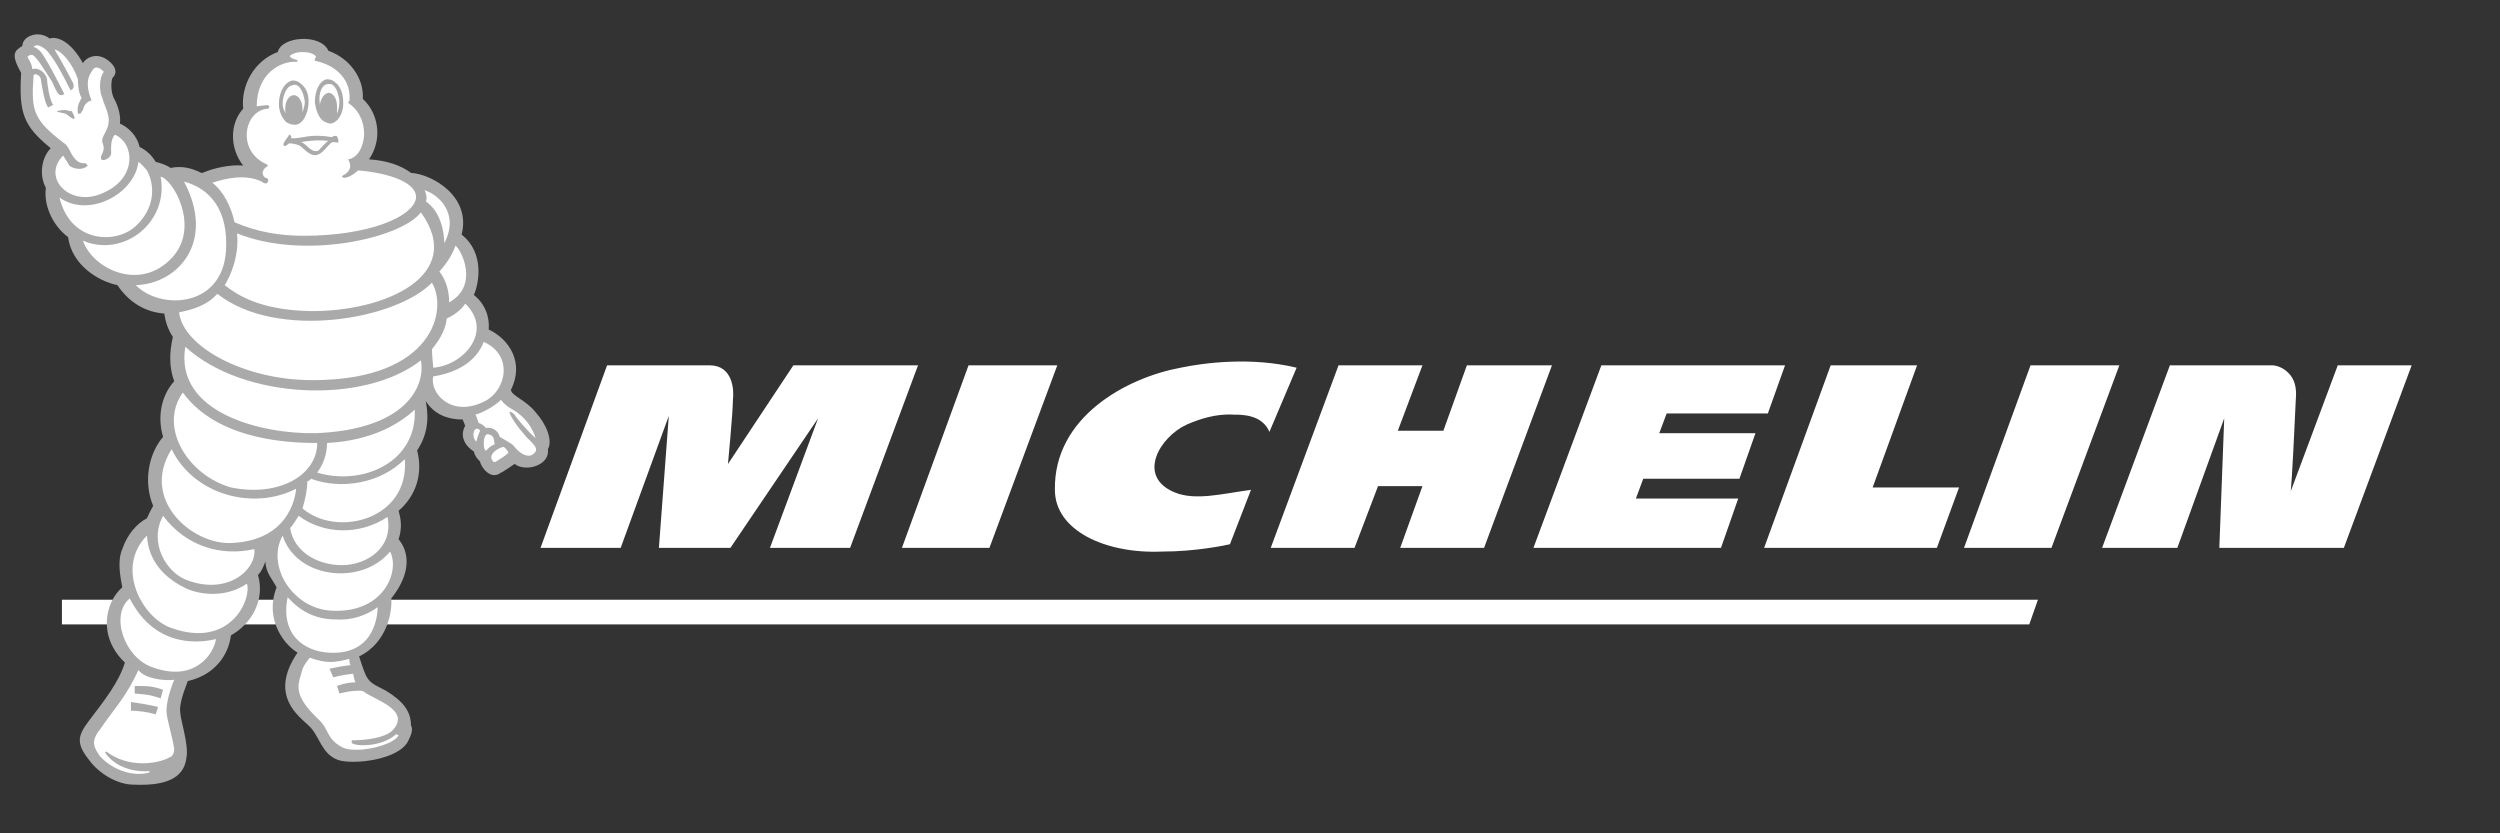 <?xml version="1.0" encoding="utf-8"?>
<svg viewBox="0 0 48 16" xmlns="http://www.w3.org/2000/svg">
  <rect x="0" y="0" width="48" height="16" fill="#333333" stroke="none"/>
  <path d="M 39.128 11.515 L 1.189 11.515 L 1.189 11.989 L 38.962 11.989 L 39.128 11.515 Z" style="fill: rgb(255, 255, 255);"/>
  <path d="M 15.233 7.014 L 13.977 8.909 C 13.977 8.909 14.072 7.914 14.072 7.677 C 14.096 7.488 14.072 7.014 13.623 7.014 C 13.196 7.014 11.656 7.014 11.656 7.014 L 10.378 10.519 L 11.917 10.519 L 12.841 7.986 L 12.651 10.519 L 14.024 10.519 L 15.707 8.032 L 14.783 10.519 L 16.322 10.519 L 17.626 7.014 L 15.233 7.014 Z M 18.997 10.519 L 17.317 10.519 L 18.596 7.014 L 20.3 7.014 L 18.997 10.519 Z M 23.615 10.449 C 23.521 10.472 22.953 10.59 22.313 10.59 C 21.225 10.637 20.254 10.187 20.254 9.405 C 20.23 8.008 21.627 7.252 22.668 7.06 C 23.119 6.966 24.019 6.848 24.895 7.06 L 24.373 8.292 C 24.233 7.961 23.853 7.961 23.687 7.961 C 23.333 7.938 23.001 8.058 22.787 8.151 C 22.267 8.388 21.816 9.146 22.551 9.453 C 22.953 9.62 23.474 9.477 24.019 9.405 L 23.615 10.449 Z M 28.164 7.014 L 27.713 8.27 L 26.838 8.27 L 27.311 7.014 L 25.7 7.014 L 24.398 10.519 L 26.007 10.519 L 26.458 9.334 L 27.311 9.334 L 26.884 10.519 L 28.494 10.519 L 29.798 7.014 L 28.164 7.014 Z M 31.409 9.572 L 31.55 9.192 L 33.397 9.192 L 33.705 8.317 L 31.858 8.317 L 32 7.938 L 33.943 7.938 L 34.273 7.014 L 30.746 7.014 L 29.442 10.519 L 33.043 10.519 L 33.374 9.572 L 31.409 9.572 Z M 35.955 9.359 L 36.808 7.014 L 35.149 7.014 L 33.871 10.519 L 37.188 10.519 L 37.614 9.359 L 35.955 9.359 Z M 39.388 10.519 L 37.709 10.519 L 38.986 7.014 L 40.692 7.014 L 39.388 10.519 Z M 44.885 7.014 L 43.983 9.43 C 44.007 9.192 44.055 8.223 44.079 7.677 C 44.102 7.44 44.055 7.275 43.935 7.158 C 43.794 7.014 43.628 7.014 43.628 7.014 L 41.662 7.014 L 40.36 10.519 L 41.805 10.519 L 42.705 8.032 L 42.611 10.519 L 45.002 10.519 L 46.304 7.014 L 44.885 7.014 Z" fill="rgb(255, 255, 255)" style=""/>
  <path d="M 10.519 8.625 C 10.615 8.46 10.496 8.151 10.283 7.914 C 10.093 7.677 9.832 7.606 9.809 7.488 C 10.07 6.966 9.784 6.517 9.383 6.327 C 9.406 6.09 9.312 5.83 9.098 5.664 C 9.193 5.452 9.312 4.858 8.863 4.504 C 9.052 3.77 8.294 3.344 7.891 3.319 C 7.702 3.179 7.44 3.083 7.085 3.059 C 7.346 2.681 7.275 2.183 6.966 1.899 C 6.991 1.496 6.707 1.116 6.305 0.975 C 6.161 0.643 5.405 0.692 5.333 0.999 C 4.881 1.166 4.622 1.638 4.669 2.087 C 4.408 2.373 4.408 2.846 4.669 3.179 C 4.434 3.155 4.101 3.225 3.888 3.319 L 3.865 3.319 C 3.675 3.225 3.486 3.179 3.273 3.225 C 3.226 3.179 3.082 3.131 2.988 3.107 C 2.917 2.987 2.822 2.893 2.68 2.821 C 2.633 2.609 2.467 2.444 2.302 2.373 C 2.326 2.207 2.254 2.018 2.207 1.922 C 2.112 1.781 2.135 1.545 2.16 1.496 C 2.279 1.379 2.182 1.259 2.135 1.212 C 1.9 0.975 1.661 1.094 1.592 1.212 C 1.354 0.785 1.094 0.692 0.952 0.739 C 0.74 0.573 0.43 0.692 0.43 0.881 C 0.288 0.975 0.194 1.022 0.406 1.401 C 0.36 2.183 0.454 2.419 0.974 2.846 C 0.808 3.012 0.74 3.343 0.88 3.605 C 0.833 3.984 1.046 4.361 1.307 4.552 C 1.378 5.095 1.9 5.404 2.254 5.474 C 2.491 5.83 2.822 5.997 3.154 6.02 C 3.179 6.186 3.226 6.327 3.319 6.47 C 3.248 6.778 3.248 7.06 3.345 7.32 C 3.107 7.582 3.012 7.986 3.131 8.388 C 2.846 8.719 2.752 9.264 2.941 9.713 C 2.941 9.713 2.871 9.832 2.822 9.951 C 2.633 10.046 2.443 10.259 2.348 10.543 C 2.254 10.757 2.302 11.039 2.348 11.277 C 2.04 11.537 1.852 12.199 2.398 12.722 C 2.279 13.101 2.018 13.431 1.711 13.835 C 1.498 14.119 1.448 14.262 1.711 14.592 C 1.9 14.854 2.254 15.065 2.563 15.065 C 3.131 15.09 3.533 14.971 3.58 14.545 C 3.628 14.308 3.463 13.81 3.463 13.693 C 3.439 13.575 3.486 13.384 3.605 13.077 C 4.125 12.958 4.386 12.579 4.434 12.199 C 4.813 11.987 5.097 11.537 4.953 11.039 C 5.025 10.967 5.049 10.898 5.097 10.779 C 5.097 10.993 5.239 11.134 5.31 11.277 C 5.097 11.821 5.379 12.319 5.712 12.532 C 5.145 13.359 5.759 13.764 5.925 13.93 C 6.138 14.119 6.161 14.473 6.493 14.592 C 6.779 14.688 7.679 14.592 7.844 14.212 C 7.891 14.119 7.938 13.999 7.891 13.93 C 7.891 13.645 7.724 13.456 7.417 13.266 C 7.061 13.077 7.061 13.124 6.895 12.603 C 7.44 12.341 7.535 11.727 7.512 11.491 C 7.891 11.015 7.867 10.613 7.653 10.353 C 7.724 10.139 7.7 9.974 7.653 9.807 C 7.985 9.522 8.126 9.098 8.009 8.648 C 8.198 8.363 8.246 8.055 8.174 7.7 C 8.34 7.961 8.6 8.055 8.885 8.055 C 8.885 8.055 8.909 8.126 8.932 8.174 C 8.839 8.34 8.885 8.528 9.098 8.67 C 9.121 8.766 9.169 8.814 9.218 8.861 C 9.218 8.932 9.406 9.24 9.619 9.074 C 9.643 9.074 9.88 8.907 9.88 8.907 C 10.093 9.074 10.566 8.932 10.519 8.625 Z" style="fill: rgb(170, 170, 170);"/>
  <path d="M 8.318 7.06 C 8.91 7.014 9.478 6.352 8.932 5.83 C 8.863 5.948 8.696 6.066 8.578 6.114 C 8.553 6.374 8.387 6.588 8.293 6.706 C 8.293 6.801 8.318 7.038 8.318 7.06 Z M 9.287 6.564 C 9.146 6.943 8.767 7.158 8.318 7.227 C 8.246 7.536 8.647 8.01 9.265 7.724 C 9.716 7.536 9.88 6.826 9.287 6.564 Z M 9.122 8.246 C 9.076 8.292 9.076 8.412 9.146 8.483 C 9.146 8.46 9.193 8.317 9.218 8.27 C 9.193 8.223 9.146 8.223 9.122 8.246 Z M 9.5 8.53 C 9.478 8.46 9.5 8.364 9.383 8.34 C 9.265 8.292 9.265 8.672 9.336 8.649 C 9.383 8.6 9.43 8.553 9.5 8.53 Z M 9.667 8.577 C 9.502 8.625 9.383 8.744 9.453 8.838 C 9.478 8.886 9.502 8.886 9.596 8.814 C 9.644 8.791 9.738 8.719 9.762 8.694 C 9.738 8.625 9.667 8.577 9.667 8.577 Z M 9.809 7.844 C 9.762 7.819 9.667 7.747 9.619 7.677 C 9.502 7.796 9.242 7.938 9.122 7.961 C 9.146 7.961 9.17 8.079 9.193 8.126 C 9.241 8.126 9.287 8.174 9.336 8.22 C 9.383 8.198 9.55 8.22 9.596 8.388 C 9.667 8.434 9.809 8.505 9.856 8.553 C 10.046 8.791 10.188 8.766 10.236 8.719 C 10.402 8.6 10.164 8.483 10.046 8.317 C 9.976 8.246 9.784 7.986 9.784 7.914 C 9.784 7.889 9.832 7.914 9.881 7.961 C 9.881 7.986 10.141 8.292 10.283 8.412 C 10.164 8.01 9.809 7.844 9.809 7.844 Z M 6.067 7.298 C 8.318 7.275 8.602 5.95 8.293 5.427 C 7.607 6.138 5.31 6.54 4.173 5.641 C 3.96 5.878 3.675 5.948 3.439 5.997 C 3.508 6.658 4.718 7.323 6.067 7.298 Z M 4.551 4.48 C 4.599 4.93 4.408 5.332 4.314 5.474 C 4.527 5.641 4.953 5.948 5.925 5.972 C 7.393 5.997 8.956 5.285 8.081 4.078 C 7.702 4.574 5.831 5.001 4.551 4.48 Z M 2.608 4.339 C 2.965 4.007 2.988 3.581 2.822 3.272 C 2.776 3.225 2.728 3.155 2.658 3.107 C 2.586 3.721 1.708 4.195 1.142 3.793 C 1.354 4.67 2.231 4.693 2.608 4.339 Z M 3.319 4.93 C 3.841 4.339 3.319 3.439 3.084 3.391 C 3.248 4.267 2.374 4.954 1.592 4.621 C 1.78 5.167 2.705 5.618 3.319 4.93 Z M 2.608 5.474 C 3.06 5.948 4.267 5.926 4.339 4.813 C 4.386 4.053 4.053 3.627 3.533 3.486 C 4.148 4.646 3.414 5.452 2.608 5.474 Z M 3.558 6.658 C 3.345 7.938 5.048 8.34 6.067 8.317 C 7.796 8.246 8.174 7.417 8.081 6.919 C 6.991 7.772 4.671 7.677 3.558 6.658 Z M 4.434 9.359 C 5.357 9.548 6.091 9.123 6.091 8.505 C 5.641 8.505 4.197 8.483 3.511 7.536 C 3.035 8.198 3.605 9.123 4.434 9.359 Z M 5.687 9.383 C 4.859 9.809 3.721 9.5 3.295 8.625 C 2.68 9.597 3.699 10.472 4.457 10.425 C 5.379 10.377 5.641 9.785 5.687 9.383 Z M 3.131 9.904 C 2.846 10.425 3.202 10.993 3.58 11.135 C 4.386 11.443 4.931 10.922 4.883 10.543 C 4.245 10.685 3.58 10.497 3.131 9.904 Z M 2.491 11.491 C 2.112 11.797 2.374 12.628 2.941 12.817 C 3.746 13.101 4.101 12.556 4.148 12.271 C 3.936 12.319 3.012 12.509 2.491 11.491 Z M 3.533 11.277 C 3.107 11.063 2.846 10.732 2.822 10.283 C 2.207 10.898 2.728 11.869 3.295 12.059 C 4.434 12.463 4.836 11.491 4.741 11.206 C 4.291 11.515 3.746 11.396 3.533 11.277 Z M 7.607 14.096 L 7.653 14.119 C 7.559 14.308 6.873 14.475 6.587 14.356 C 6.257 14.19 6.327 14.002 6.113 13.81 C 5.641 13.362 5.712 13.171 5.783 12.935 C 5.807 12.817 5.853 12.745 5.948 12.628 C 6.279 12.745 6.422 12.722 6.707 12.65 C 6.707 12.675 6.707 12.745 6.731 12.769 C 6.517 12.794 6.327 12.841 6.327 12.841 L 6.399 13.005 C 6.399 13.005 6.564 12.958 6.779 12.935 C 6.779 12.935 6.801 13.054 6.825 13.101 C 6.636 13.101 6.471 13.171 6.471 13.171 L 6.517 13.315 C 6.517 13.315 6.779 13.243 6.966 13.266 C 7.157 13.431 7.913 13.622 7.536 14.024 C 7.393 14.165 7.038 14.214 6.753 14.214 L 6.753 14.262 C 6.801 14.331 7.322 14.356 7.607 14.096 Z M 7.251 11.657 C 7.063 11.797 6.779 11.917 6.447 11.893 C 6.045 11.893 5.759 11.728 5.523 11.467 C 5.379 12.177 5.831 12.509 6.327 12.532 C 7.227 12.579 7.251 11.75 7.251 11.657 Z M 6.423 11.727 C 7.393 11.75 7.679 10.945 7.489 10.59 C 6.944 11.253 5.687 11.111 5.427 10.283 C 5.097 10.875 5.641 11.727 6.423 11.727 Z M 6.564 10.851 C 7.038 10.851 7.559 10.519 7.44 9.926 C 6.896 10.283 6.209 10.259 5.735 9.904 C 5.687 9.974 5.619 10.092 5.571 10.139 C 5.641 10.59 6.091 10.851 6.564 10.851 Z M 5.973 9.192 C 5.95 9.218 5.925 9.24 5.901 9.24 C 5.901 9.405 5.853 9.62 5.807 9.761 C 6.471 10.331 7.868 9.974 7.772 8.815 C 7.298 9.289 6.54 9.405 5.973 9.192 Z M 6.279 8.505 C 6.279 8.719 6.21 8.907 6.091 9.074 C 6.944 9.334 8.01 8.886 7.963 7.866 C 7.679 8.126 7.157 8.46 6.279 8.505 Z M 1.994 3.698 C 2.633 3.414 2.586 2.753 2.207 2.586 C 2.112 2.681 2.135 2.893 2.135 2.941 C 2.135 3.035 1.972 3.107 1.946 3.059 C 1.9 2.987 2.04 2.918 1.972 2.753 C 1.922 2.609 2.088 2.539 2.088 2.301 C 2.088 2.159 1.972 1.947 1.972 1.899 C 1.9 1.755 1.9 1.496 1.994 1.379 C 1.922 1.307 1.828 1.235 1.757 1.379 C 1.639 1.545 1.686 1.755 1.757 1.922 C 1.757 1.947 1.639 1.922 1.592 2.112 L 1.543 2.183 L 1.496 2.183 C 1.474 2.04 1.52 1.97 1.568 1.875 C 1.543 1.853 1.496 1.733 1.496 1.521 C 1.402 1.235 1.189 0.975 1.046 0.951 C 1.166 1.141 1.378 1.543 1.402 1.591 C 1.448 1.709 1.354 1.733 1.354 1.733 C 1.189 1.401 1.022 1.094 0.88 0.951 C 0.787 0.881 0.692 0.833 0.643 0.905 C 0.692 0.905 0.74 0.951 0.787 0.999 C 0.928 1.187 1.235 1.805 1.235 1.805 C 1.235 1.805 1.212 1.827 1.166 1.827 C 1.118 1.827 1.07 1.733 1 1.568 C 0.904 1.425 0.762 1.187 0.692 1.116 C 0.62 1.022 0.573 1.047 0.526 1.094 C 0.573 1.166 0.62 1.259 0.62 1.329 C 0.74 1.282 0.88 1.401 0.904 1.521 C 0.904 1.613 0.952 1.922 1.022 2.018 C 1 2.018 0.928 2.065 0.928 2.065 C 0.856 1.993 0.808 1.661 0.787 1.545 C 0.787 1.496 0.762 1.449 0.692 1.425 C 0.643 1.425 0.643 1.449 0.643 1.473 C 0.596 2.135 0.643 2.301 1.235 2.753 C 1.282 2.775 1.331 2.869 1.378 2.965 C 1.426 3.035 1.496 3.155 1.639 3.131 L 1.686 3.179 C 1.568 3.295 1.378 3.225 1.331 3.179 C 1.307 3.131 1.212 2.987 1.212 2.987 C 0.787 3.414 1.354 4.007 1.994 3.698 Z M 2.658 12.865 C 2.42 13.384 2.182 13.622 1.922 14.002 C 1.733 14.237 1.805 14.356 1.922 14.523 C 2.16 14.782 2.562 14.925 2.871 14.83 L 2.871 14.806 C 2.491 14.83 2.182 14.688 2.018 14.451 L 2.04 14.428 C 2.467 14.758 3.035 14.664 3.248 14.545 C 3.319 14.523 3.345 14.451 3.345 14.38 C 3.319 14.19 3.226 13.882 3.202 13.717 C 3.179 13.597 3.226 13.337 3.345 13.052 C 3.154 13.077 2.776 13.03 2.658 12.865 Z M 8.174 3.865 C 8.484 4.078 8.53 4.504 8.53 4.67 C 8.839 4.078 8.389 3.721 8.151 3.652 C 8.198 3.746 8.198 3.841 8.174 3.865 Z M 8.624 5.806 C 9.218 5.474 8.839 4.765 8.744 4.718 C 8.719 4.787 8.65 4.978 8.436 5.215 C 8.553 5.356 8.624 5.569 8.624 5.806 Z M 4.504 4.267 C 4.931 4.455 5.379 4.527 5.831 4.527 C 7.063 4.527 7.913 4.172 7.985 3.818 C 8.033 3.509 7.465 3.319 6.873 3.272 C 6.779 3.367 6.659 3.414 6.612 3.414 C 6.587 3.414 6.54 3.391 6.587 3.367 C 6.684 3.319 6.779 3.225 6.684 3.059 C 6.753 3.059 6.966 2.965 6.991 2.586 C 6.991 2.279 6.848 2.087 6.707 1.993 C 6.707 1.993 6.659 1.947 6.707 1.947 C 6.753 1.568 6.493 1.259 6.045 1.166 L 6.045 1.116 C 6.067 1.116 6.067 1.094 6.067 1.094 C 6.045 0.999 5.712 0.951 5.569 1.069 C 5.547 1.094 5.641 1.141 5.665 1.141 C 5.712 1.141 5.735 1.187 5.687 1.187 C 5.405 1.166 4.929 1.401 4.929 2.04 C 4.953 2.04 5.095 2.018 5.142 2.018 C 5.19 2.04 5.167 2.087 5.142 2.087 C 4.693 2.112 4.527 2.893 5.12 3.155 C 5.12 3.155 5.167 3.179 5.12 3.201 C 5.048 3.248 5.001 3.343 5.095 3.414 C 5.142 3.414 5.167 3.461 5.142 3.486 C 5.142 3.533 5.073 3.533 5.025 3.486 C 4.716 3.343 4.362 3.414 4.076 3.509 C 4.291 3.674 4.434 3.959 4.504 4.267 Z" fill="#FFFFFF" style=""/>
  <path d="M 1.426 2.279 C 1.402 2.301 1.331 2.229 1.259 2.183 C 1.189 2.159 1.094 2.159 1.094 2.135 C 1.094 2.135 1.166 2.112 1.235 2.112 C 1.282 2.112 1.331 2.135 1.378 2.135 C 1.402 2.183 1.448 2.254 1.426 2.279 Z M 2.988 13.717 C 2.846 13.669 2.633 13.645 2.514 13.645 L 2.514 13.479 C 2.656 13.503 2.871 13.528 3.035 13.575 L 2.988 13.717 Z M 3.084 13.408 C 2.871 13.337 2.822 13.337 2.586 13.315 L 2.586 13.171 C 2.846 13.171 2.917 13.171 3.13 13.243 L 3.084 13.408 Z M 6.447 2.609 C 6.423 2.609 6.399 2.609 6.375 2.633 C 5.95 2.561 5.831 2.657 5.593 2.657 C 5.593 2.633 5.593 2.586 5.547 2.586 C 5.547 2.609 5.522 2.633 5.522 2.633 C 5.451 2.727 5.427 2.775 5.451 2.799 C 5.475 2.821 5.522 2.775 5.547 2.753 C 5.571 2.753 5.665 2.753 5.759 2.799 C 5.831 2.846 5.973 3.035 6.113 2.965 C 6.233 2.918 6.327 2.727 6.399 2.727 C 6.447 2.727 6.493 2.753 6.493 2.727 C 6.517 2.727 6.471 2.586 6.447 2.609 Z M 6.113 2.893 C 5.973 2.941 5.901 2.775 5.783 2.727 C 5.901 2.705 6.113 2.681 6.305 2.705 C 6.257 2.727 6.138 2.869 6.113 2.893 Z M 6.279 1.521 C 6.138 1.545 6.045 1.733 6.045 1.97 C 6.067 2.112 6.113 2.254 6.21 2.325 C 6.257 2.349 6.305 2.373 6.351 2.373 C 6.493 2.349 6.612 2.159 6.587 1.922 C 6.587 1.781 6.517 1.638 6.447 1.591 C 6.399 1.545 6.351 1.521 6.279 1.521 Z M 5.619 1.545 C 5.475 1.568 5.355 1.755 5.355 1.993 C 5.355 2.135 5.405 2.254 5.499 2.349 C 5.547 2.373 5.593 2.396 5.665 2.396 C 5.807 2.396 5.925 2.184 5.925 1.947 C 5.925 1.805 5.878 1.685 5.783 1.613 C 5.736 1.568 5.687 1.545 5.619 1.545 Z" style="fill: rgb(170, 170, 170);"/>
  <path d="M 6.471 2.183 C 6.493 2.135 6.517 2.04 6.517 1.922 C 6.493 1.805 6.471 1.709 6.399 1.638 C 6.375 1.613 6.327 1.613 6.305 1.613 C 6.185 1.613 6.113 1.781 6.138 1.97 C 6.138 1.993 6.138 1.993 6.138 2.018 C 6.161 1.899 6.21 1.805 6.305 1.781 C 6.399 1.781 6.471 1.899 6.471 2.04 C 6.471 2.087 6.471 2.135 6.471 2.183 Z M 5.807 2.159 C 5.831 2.087 5.853 2.018 5.853 1.947 C 5.831 1.827 5.807 1.733 5.736 1.661 C 5.712 1.638 5.665 1.613 5.619 1.638 C 5.523 1.638 5.427 1.805 5.427 1.993 C 5.427 2.065 5.451 2.135 5.499 2.184 C 5.499 2.207 5.499 2.207 5.499 2.207 L 5.499 2.183 C 5.476 2.159 5.476 2.135 5.476 2.087 C 5.476 1.947 5.547 1.827 5.641 1.827 C 5.736 1.827 5.807 1.947 5.807 2.087 C 5.807 2.112 5.807 2.135 5.807 2.159 Z" fill="#FFFFFF" style=""/>
</svg>